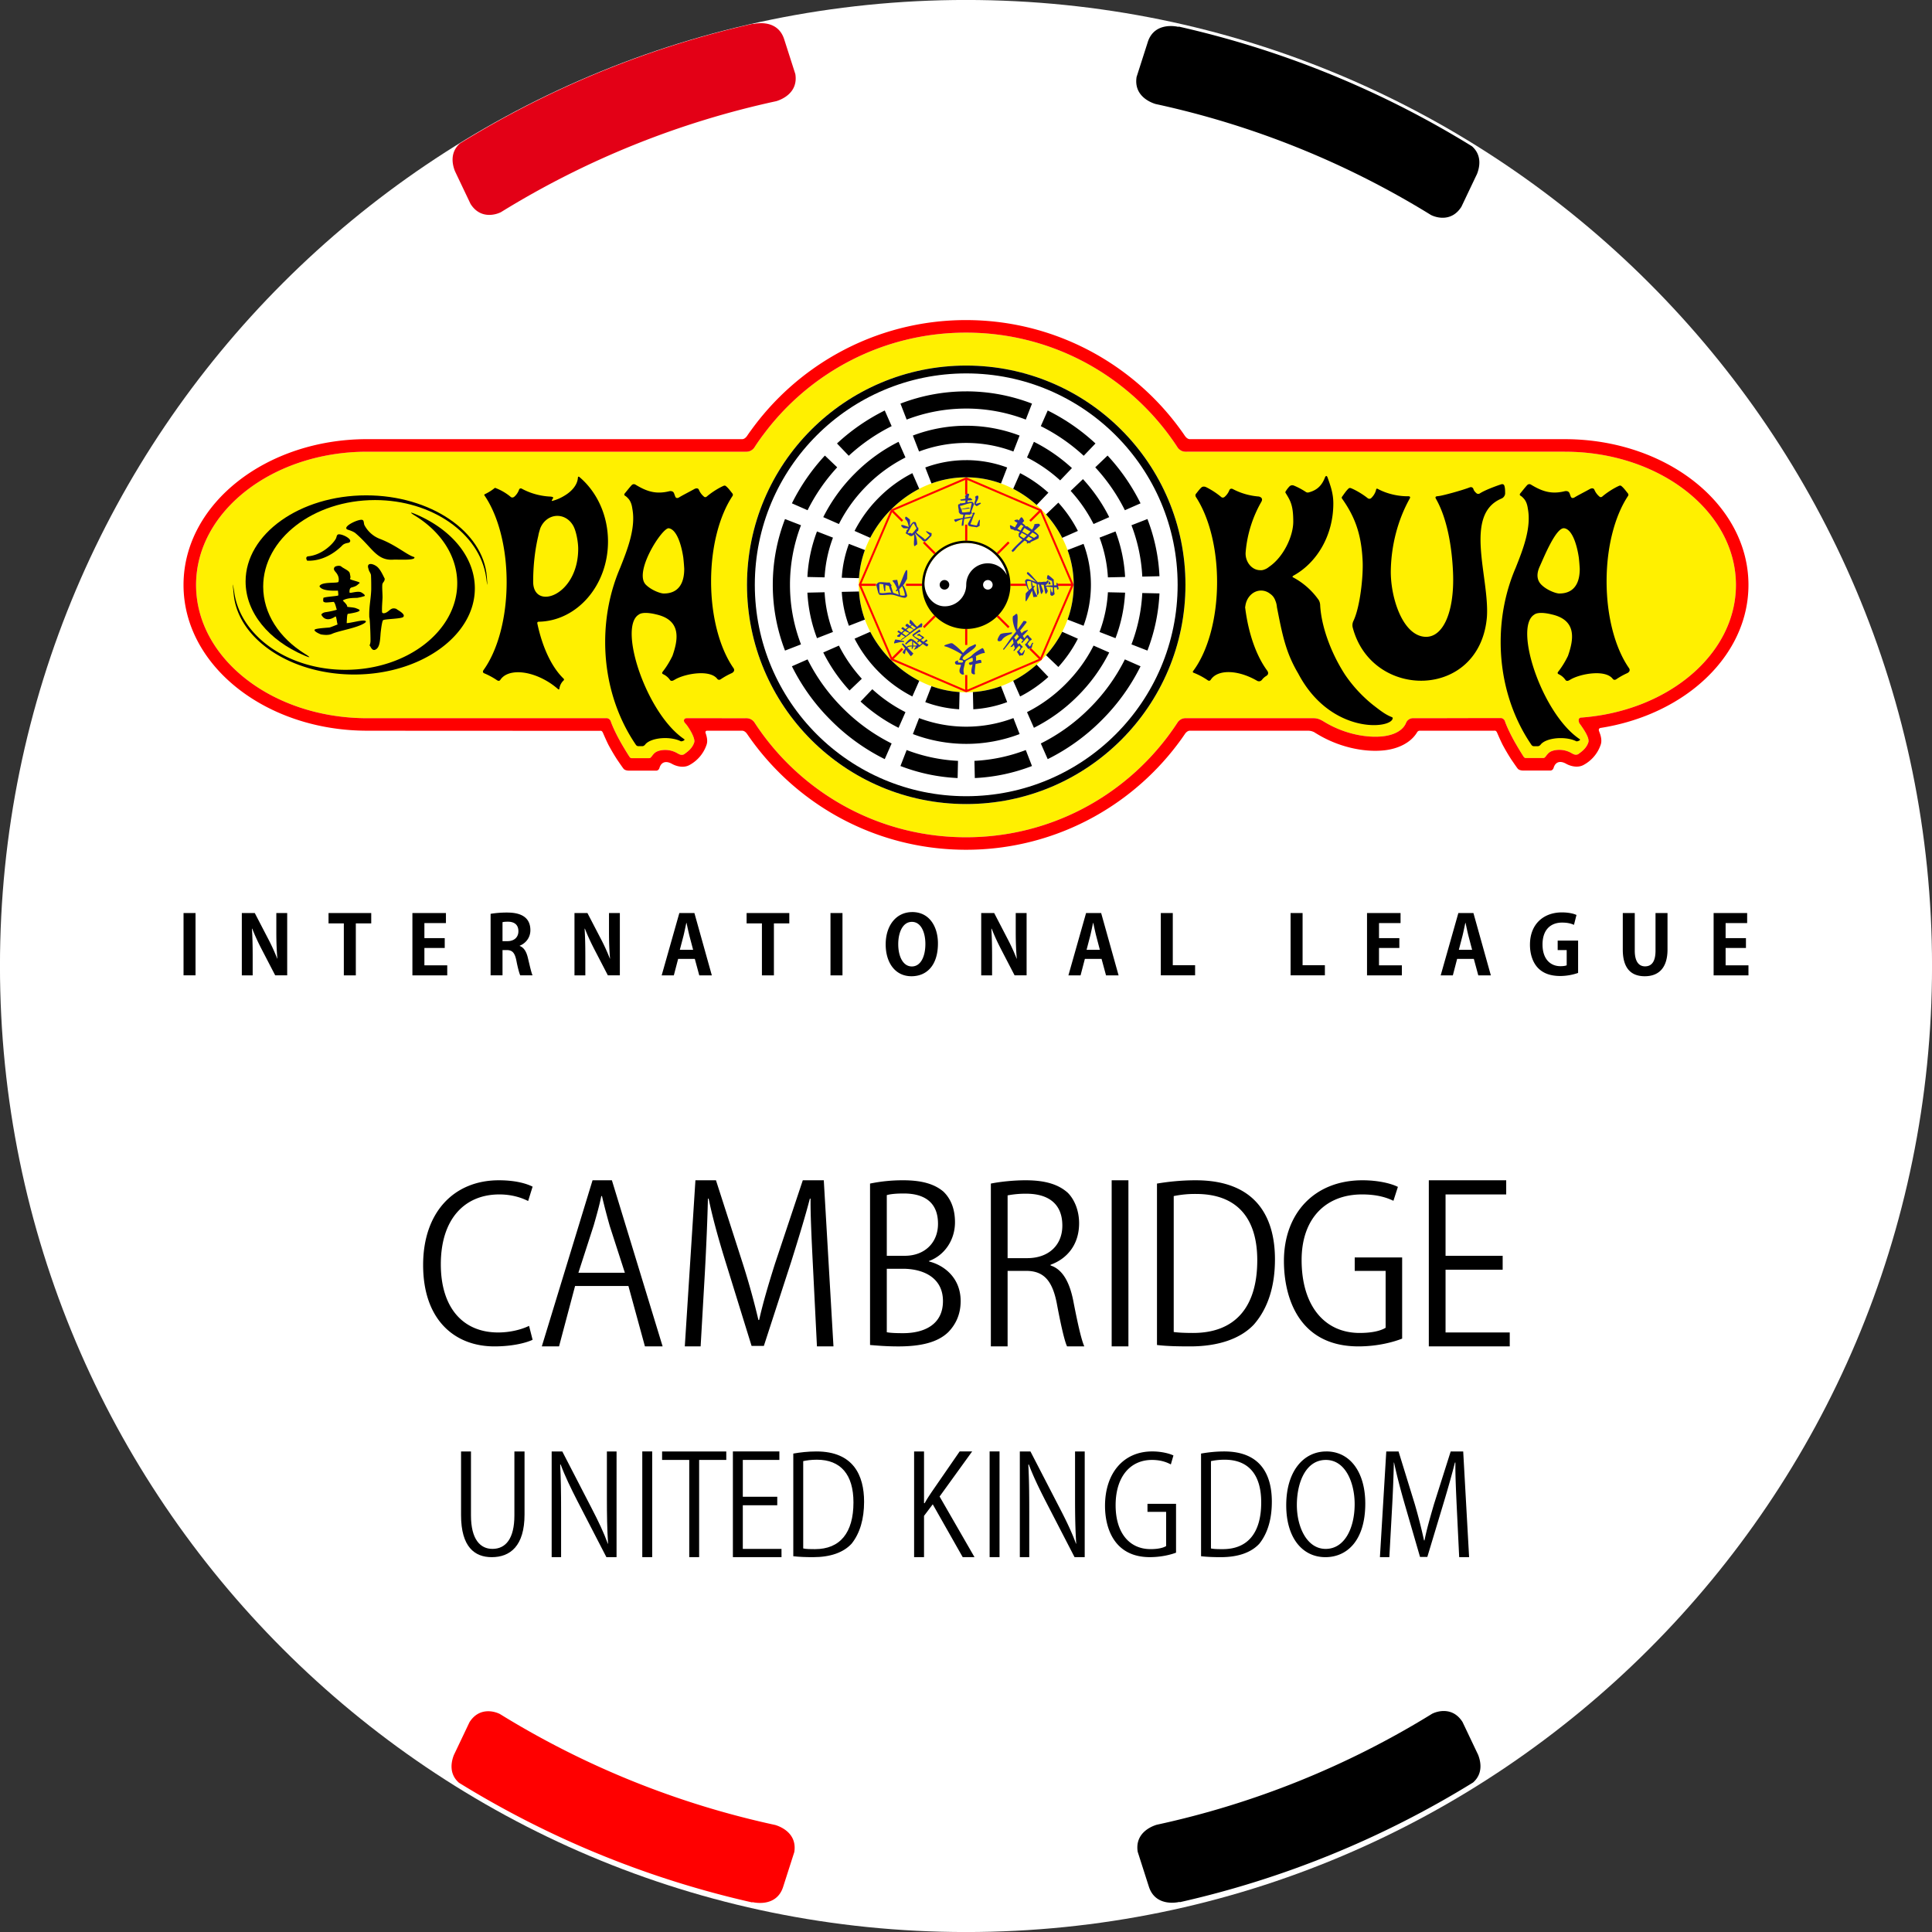 <svg xmlns="http://www.w3.org/2000/svg" height="120" width="120"><rect width="100%" height="100%" fill="#333333" stroke="none"/><path style="stroke-opacity:0;fill-rule:evenodd;stroke:#2d2c2b;stroke-miterlimit:10.433;stroke-width:.283;fill:#fff" d="M120.002 60C120.002 26.867 93.132-.002 60-.002 26.867-.002-.002 26.868-.002 60c0 33.132 26.87 60.002 60.002 60.002 33.132 0 60.002-26.87 60.002-60.002z"/><path style="fill:none" d="M0 0v120h120V0H0z"/><path style="fill-rule:evenodd;fill:#e30016" d="m48.706 2.436.694 2.165c.188 1.178-.87 1.588-1.18 1.682a54.485 54.485 0 0 0-17.105 6.894c-.378.189-1.304.418-1.89-.514l-.857-1.8-.108-.228c-.153-.379-.344-1.153.31-1.728a59.652 59.652 0 0 1 18.21-7.433l.031.016s1.468-.377 1.895.946z"/><path style="fill-rule:evenodd;fill:#000" d="m71.29 2.614-.694 2.165c-.188 1.178.87 1.587 1.18 1.681a54.486 54.486 0 0 1 17.105 6.894c.378.19 1.304.418 1.89-.513l.856-1.8.11-.228c.152-.38.343-1.154-.312-1.729a59.65 59.65 0 0 0-18.21-7.432l-.03.015s-1.469-.377-1.896.947zM71.359 117.185l-.694-2.165c-.188-1.178.87-1.587 1.18-1.681a54.487 54.487 0 0 0 17.106-6.894c.377-.19 1.303-.418 1.89.513l.856 1.8.109.228c.152.38.343 1.153-.312 1.729a59.65 59.65 0 0 1-18.209 7.432l-.03-.015s-1.47.377-1.896-.947z"/><path style="fill-rule:evenodd;fill:red" d="m48.641 117.2.694-2.165c.188-1.178-.87-1.587-1.18-1.681a54.487 54.487 0 0 1-17.106-6.894c-.377-.19-1.303-.419-1.89.513l-.856 1.8-.109.228c-.152.379-.343 1.153.312 1.728a59.652 59.652 0 0 0 18.209 7.433l.03-.016s1.47.377 1.896-.946z"/><g><path style="fill-rule:evenodd;fill:#000" d="M11.4 60.58h.745v-3.87H11.4v3.87zm6.438-3.87h-.675v1.163c0 .63.02 1.178.066 1.67h-.01a12.421 12.421 0 0 0-.579-1.262l-.815-1.57h-.805v3.87h.674v-1.188c0-.69-.015-1.233-.045-1.711h.02c.16.422.387.9.594 1.298l.83 1.6h.745v-3.87zm5.22 0h-2.652v.645h.95v3.226h.745v-3.226h.957v-.644zm4.721 3.247H26.36V58.88h1.263v-.61H26.36v-.935h1.338v-.624h-2.083v3.87h2.164v-.624zm4.5-1.218c.362-.141.664-.488.664-.962 0-1.036-.986-1.097-1.474-1.097-.378 0-.74.036-.997.08v3.82h.74v-1.57h.252c.352 0 .508.157.609.655.09.468.186.805.241.916h.765c-.075-.146-.176-.61-.287-1.067-.09-.393-.241-.655-.513-.76v-.015zm-1.067-.282v-1.178c.06-.02.176-.03.343-.03.271 0 .644.096.644.594 0 .367-.257.614-.68.614h-.307zm7.289-1.746h-.675v1.162c0 .63.02 1.178.065 1.67h-.01a12.465 12.465 0 0 0-.578-1.262l-.816-1.57h-.805v3.87h.674v-1.188c0-.69-.014-1.233-.045-1.711h.02c.161.422.388.9.594 1.298l.83 1.6h.745v-3.87zm4.63 0h-.936l-1.097 3.87h.755l.267-1.022h1.036l.277 1.022h.78l-1.082-3.87zm-.906 2.284.232-.885c.055-.227.12-.544.171-.785h.015c.05.236.116.548.176.79l.232.88h-.826zm6.8-2.284h-2.652v.644h.951v3.226h.745v-3.226h.956v-.644zm2.558 3.87h.745v-3.87h-.745v3.87zm5.079-3.93c-1.012 0-1.651.85-1.651 2.007 0 1.122.579 1.978 1.6 1.978.962 0 1.646-.69 1.646-2.038 0-1.032-.523-1.948-1.595-1.948zm-.02.608c.568 0 .835.66.835 1.369 0 .78-.287 1.4-.84 1.4-.55 0-.846-.625-.846-1.385 0-.71.267-1.384.85-1.384zm7.122-.548h-.675v1.162c0 .63.02 1.178.066 1.67h-.01a12.421 12.421 0 0 0-.58-1.262l-.814-1.57h-.806v3.87h.675v-1.188c0-.69-.015-1.233-.046-1.711h.02c.162.422.388.9.594 1.298l.83 1.6h.746v-3.87zm4.63 0h-.936l-1.097 3.87h.755l.267-1.022h1.037l.277 1.022h.78l-1.082-3.87zm-.905 2.284.231-.885c.056-.227.12-.544.171-.785h.015c.05.236.116.548.177.79l.231.88h-.825zm6.74.957h-1.385V56.71H72.1v3.87h2.13v-.63zm8.061 0h-1.384V56.71h-.745v3.87h2.13v-.63zm4.782.005h-1.42V58.88h1.264v-.61h-1.263v-.935h1.338v-.624h-2.083v3.87h2.164v-.624zm4.445-3.246h-.936l-1.097 3.87h.755l.266-1.022h1.037l.277 1.022h.78l-1.082-3.87zm-.906 2.284.231-.885c.056-.227.121-.544.171-.785h.016c.05.236.115.548.176.79l.231.88h-.825zm7.409-.573H96.75v.589h.56v.946c-.066.03-.202.055-.383.055-.64 0-1.118-.453-1.118-1.349 0-.936.524-1.359 1.213-1.359.343 0 .564.06.74.141l.156-.614c-.186-.09-.513-.16-.906-.16-1.112 0-1.983.699-1.983 2.007 0 .614.191 1.143.524 1.47.327.322.775.473 1.364.473a3.43 3.43 0 0 0 1.102-.191v-2.008zm5.552-1.711h-.745v2.336c0 .689-.247.975-.65.975-.382 0-.639-.296-.639-.975v-2.336h-.744v2.271c0 1.136.493 1.654 1.364 1.654.875 0 1.414-.528 1.414-1.66v-2.265zm5.028 3.246h-1.419V58.88h1.263v-.61h-1.263v-.935h1.338v-.624h-2.083v3.87h2.164v-.624z"/><path style="fill-rule:evenodd;fill:#fff000" d="M45.546 28.055H22.808c-5.725 0-10.391 3.523-10.62 7.936a8.177 8.177 0 0 0-.007.34V36.545c.146 4.472 4.848 8.063 10.627 8.063H37.717a.308.308 0 0 1 .233.237s.198.578.734 1.486l.01.017v.001l.01.017.011.018.005.008.006.01c.177.298.299.492.382.617.039.044.074.07.103.07h1.115c.164 0 .212-.356.59-.45v-.003s.557-.189 1.131.135c.153.086.274.161.445.077.197-.15.511-.351.633-.754.06-.275-.364-.958-.552-1.158l-.012-.013c-.145-.148-.081-.315.089-.315h1.891l1.686.002c.093 0 .22-.015.357.038l.004.002.004.002.004.001.002.001h.002l.004.003.004.001v.001l.004.001.003.002.004.002.005.002.003.002.002.001h.002l.005.003.004.002.004.002.004.002.003.002.005.003.004.002.001.001.003.001.004.003.004.002.004.003.004.002.002.002h.002l.004.004.004.002v.001l.004.002.004.003.004.002.004.004.004.002.002.002.002.001.004.004.004.003h.001l.003.003.005.003.003.003.005.004.004.003.001.001.003.002.004.004.004.003.004.004.004.004.003.002.001.001.004.004.004.004.001.001.003.003.004.004.004.004.005.004.004.004.002.002.002.002.004.005.004.004.004.004.004.005.003.003v.001l.005.005.004.004.001.002.003.003.004.005.004.005.077.116.003.006a15.693 15.693 0 0 0 .472.675c2.855 3.86 7.439 6.362 12.607 6.362 5.17 0 9.754-2.504 12.609-6.364a15.99 15.99 0 0 0 .472-.675l.004-.006.076-.116c.226-.273.464-.234.615-.234h7.809c.287 0 .468.112.6.186.58.36 1.217.633 1.906.798l.005.002h.006l.005.002.005.001.006.002.005.001.005.001.006.002h.005l.005.002h.002l.004.001.005.002h.006l.005.002.005.001h.003l.003.001.005.002.006.001.005.001.006.001.003.001h.002l.005.002h.006l.005.002.006.001.004.001h.001l.005.002h.006l.005.002.006.001.005.001.006.002h.005l.006.002h.005l.005.002h.002l.004.001.006.001.005.001.005.001.006.002h.005l.006.002h.005l.006.002.005.001h.004l.002.001.006.001.005.001.005.001.006.002h.005l.006.002h.005l.006.002h.005l.006.002h.005l.006.002h.006l.005.002.006.001.005.001h.006v.001a4.99 4.99 0 0 0 1.506.06c.565-.07 1.191-.313 1.396-.853l.001-.003.003-.004.001-.003.003-.004.001-.003.003-.004.001-.003.003-.004.001-.003.003-.004.002-.003.002-.004.002-.003.003-.004.001-.002.003-.004.002-.003.002-.004.002-.002.003-.005.002-.002.003-.004.001-.002.003-.004.002-.002.003-.004.002-.002.003-.004.002-.002.003-.004.002-.002.003-.004.002-.002.003-.004.002-.002.004-.004.001-.002.004-.004.001-.001.004-.004.002-.002.004-.004.001-.001.004-.004.002-.002.004-.004h.001l.004-.005h.002l.004-.005.002-.001.004-.004.001-.001.005-.004h.001l.005-.005h.001l.005-.004.001-.001.005-.004h.001l.005-.004.001-.001.005-.004h.001l.005-.004.002-.001.005-.003.001-.001.006-.004.006-.003.006-.004h.001l.006-.004.007-.003.006-.004h.001l.006-.003h.001l.006-.004.007-.003h.001l.006-.003h.001l.006-.003h.001l.006-.002h.001l.007-.003.007-.003.007-.002.008-.002.007-.002.008-.003.007-.002.008-.001.008-.002.007-.001.008-.002h.008l.008-.002.008-.001h.008l.008-.001h.009l.008-.001h.821c1.385-.001 2.777-.008 4.151-.008h.542a.308.308 0 0 1 .234.237s.198.579.734 1.486l.01.018.01.017.011.018.005.008.005.01c.178.299.3.492.382.617.04.044.075.07.104.07h1.115c.164 0 .212-.356.59-.45l-.001-.003c.001 0 .558-.188 1.132.135.153.086.274.161.445.077.196-.15.511-.351.633-.753.06-.276-.294-.799-.566-1.17 0 0-.147-.309.1-.347l.051-.004h.008c.02 0 .036-.001.049-.004 5.348-.433 9.518-3.952 9.518-8.23 0-4.572-4.76-8.277-10.63-8.277H73.777c-.15 0-.389.037-.615-.235l-.077-.116-.003-.006a15.802 15.802 0 0 0-.472-.675C69.755 23.164 65.17 20.66 60 20.66c-5.171 0-9.757 2.506-12.611 6.369v-.004a15.958 15.958 0 0 0-.473.675l-.003.006-.076.116-.008.009-.003.004-.004.004-.007.008-.007.008-.003.003-.004.005-.007.007-.007.007-.003.003-.005.004-.006.007-.008.007-.003.003-.004.004-.007.005-.008.007-.002.003-.005.003-.006.005v.001l-.008.006-.002.002-.005.003-.006.005h-.001l-.015.01-.006.005-.008.005-.002.002-.005.003-.006.004h-.001l-.007.005h-.002l-.005.004-.006.003h-.001l-.008.005h-.002l-.005.003-.005.003h-.002l-.007.004-.007.003-.005.003h-.002l-.007.004h-.001l-.006.003-.005.002h-.002l-.007.003-.007.003-.004.002h-.002l-.007.003h-.002l-.005.002-.005.001-.002.001-.007.002h-.001l-.006.002-.004.001h-.002l-.007.003h-.001l-.006.001-.004.001h-.003l-.007.002-.006.002h-.007l-.006.002-.007.001h-.004l-.002.001-.007.001-.006.001h-.004l-.003.001h-.006l-.007.001h-.003l-.003.001h-.007l-.006.001h-.006l-.006.001c-.062.004-.118 0-.166 0h-.684z"/><path style="fill-rule:evenodd;fill:#fff" d="M60.014 22.706c7.52 0 13.617 6.097 13.617 13.618 0 7.52-6.096 13.617-13.617 13.617-7.52 0-13.617-6.097-13.617-13.617 0-7.521 6.097-13.618 13.617-13.618zm0 6.942c1.838 0 3.463.794 4.673 2.003 1.21 1.21 2.002 2.834 2.002 4.673 0 1.838-.793 3.463-2.002 4.672-1.21 1.21-2.835 2.003-4.673 2.003s-3.463-.793-4.672-2.003c-1.21-1.209-2.003-2.834-2.003-4.672 0-1.839.793-3.464 2.003-4.673 1.209-1.21 2.834-2.003 4.672-2.003zm1.835 4.838a2.588 2.588 0 0 0-1.835-.76c-.716 0-1.365.29-1.835.76-.47.47-.76 1.12-.76 1.838s.29 1.368.76 1.838c.47.47 1.119.76 1.835.76.717 0 1.366-.29 1.835-.76.47-.47.761-1.12.761-1.838 0-.719-.29-1.369-.76-1.838z"/><path style="fill-rule:evenodd;fill:red" d="M22.808 27.277h23.314c.062-.008.166-.045.269-.187l.008-.011c.069-.102.139-.202.21-.302h.003a16.528 16.528 0 0 1 5.413-4.832 16.374 16.374 0 0 1 7.976-2.064c2.891 0 5.611.75 7.977 2.064a16.53 16.53 0 0 1 5.412 4.831c.072.1.142.2.21.302l.009.01c.102.143.207.18.269.188h23.455v.002c3.055.03 5.828 1.014 7.853 2.59 2.109 1.642 3.414 3.927 3.414 6.463 0 2.537-1.305 4.821-3.414 6.464-1.55 1.206-3.539 2.066-5.757 2.416h-.002l-.018.003h-.003c-.043.01-.129.047-.092.18l.019.052.008.023.051.141c.073.23.098.455.03.646a2.239 2.239 0 0 1-1.04 1.243c-.362.216-.828.096-1.103-.058-.379-.214-.667-.12-.779.245-.06.199-.231.174-.231.174h-1.647c-.2 0-.316-.064-.359-.126-.014-.02-.011-.014-.029-.037l-.002-.003-.002-.002-.002-.003-.002-.003-.002-.004h-.001l-.002-.003-.003-.004a14.46 14.46 0 0 1-.207-.296l-.137-.198c-.31-.479-.536-.908-.554-.943l-.001-.002c-.123-.248-.224-.482-.333-.731-.046-.092-.082-.134-.193-.119h-4.624a.188.188 0 0 0-.137.076l-.021.035c-.408.667-1.207 1.004-1.955 1.098-.714.09-1.471.017-2.17-.151a7.35 7.35 0 0 1-2.155-.902l-.003-.002a.19.19 0 0 1-.018-.01l-.078-.05a.85.85 0 0 0-.356-.094h-7.398c-.062.008-.166.045-.27.187l-.007.011c-.069.101-.14.202-.21.302a16.53 16.53 0 0 1-5.413 4.832A16.375 16.375 0 0 1 60 52.78c-2.89 0-5.61-.749-7.976-2.063a16.529 16.529 0 0 1-5.622-5.132l-.008-.01c-.102-.143-.207-.18-.269-.188h-.055l-1.53-.002h-.622c-.052.005-.128.032-.09.152.092.257.133.513.056.726a2.239 2.239 0 0 1-1.04 1.243c-.362.216-.828.096-1.102-.059-.38-.213-.668-.119-.78.246-.06.199-.231.173-.231.173h-1.647c-.2.002-.316-.063-.359-.125-.014-.02-.011-.014-.029-.037l-.002-.003-.001-.002-.003-.003-.002-.004-.002-.003h-.001l-.002-.003-.003-.004a13.865 13.865 0 0 1-.207-.296l-.137-.199c-.31-.478-.536-.907-.554-.942v-.002h-.001c-.123-.248-.224-.483-.333-.732-.046-.092-.082-.133-.193-.118l-14.448-.007v-.001c-3.11 0-5.938-.99-7.994-2.591-2.11-1.643-3.414-3.927-3.414-6.464 0-2.536 1.305-4.82 3.414-6.463 2.056-1.6 4.883-2.591 7.994-2.591zm74.384.778H73.777c-.15 0-.389.037-.615-.235l-.077-.116-.003-.006a15.802 15.802 0 0 0-.472-.675C69.755 23.164 65.17 20.66 60 20.66c-5.171 0-9.757 2.506-12.611 6.369v-.004a15.958 15.958 0 0 0-.473.675l-.003.006-.076.116c-.227.272-.465.234-.615.234H22.808c-5.871 0-10.63 3.706-10.63 8.276 0 4.571 4.759 8.277 10.63 8.277h14.909a.308.308 0 0 1 .233.237s.198.578.734 1.486l.01.017v.001l.01.017.011.018.005.008.006.01c.177.298.299.492.382.617.039.044.074.07.103.07h1.115c.164 0 .212-.356.59-.45v-.003s.557-.189 1.131.135c.153.086.274.161.445.077.197-.15.511-.351.633-.754.06-.275-.364-.958-.552-1.158l-.012-.013c-.145-.148-.081-.315.089-.315h1.891l1.686.002c.15 0 .389-.038.615.234l.077.116.003.006a15.693 15.693 0 0 0 .472.675c2.855 3.86 7.439 6.362 12.607 6.362 5.17 0 9.754-2.504 12.609-6.364a15.99 15.99 0 0 0 .472-.675l.004-.006.076-.116c.226-.273.464-.234.615-.234h7.809c.287 0 .468.112.6.186.58.36 1.217.633 1.906.798.591.143 1.25.21 1.855.134.565-.07 1.191-.313 1.396-.853a.466.466 0 0 1 .396-.265h.544c1.476 0 2.963-.008 4.428-.008h.542a.308.308 0 0 1 .234.237s.198.579.734 1.486l.01.018.01.017.011.018.005.008.005.01c.178.299.3.492.382.617.04.044.075.07.104.07h1.115c.164 0 .212-.356.59-.45l-.001-.003c.001 0 .558-.188 1.132.135.153.086.274.161.445.077.196-.15.511-.351.633-.753.06-.276-.294-.799-.566-1.17 0 0-.147-.309.1-.347l.051-.004h.008c.02 0 .036-.001.049-.004 5.348-.433 9.518-3.952 9.518-8.23 0-4.572-4.76-8.277-10.63-8.277z"/><path style="fill-rule:evenodd;fill:red" d="M59.947 33.583v-.997h.134v.997h-.134zm1.959.755.704-.705.095.095-.705.704-.045-.046-.044-.043-.003-.003-.002-.002zm.851 1.919h.995v.133h-.995l.001-.066v-.067zM62 38.215l.705.705-.095.094-.704-.705.002-.002.047-.046.037-.038.008-.008zm-1.92.85v.997h-.133v-.998l.067.001h.067zm-1.957-.756-.705.705-.094-.094.704-.705.008.008.038.038.047.046.002.002zm-.852-1.919h-.995v-.133h.995v.133zm-1.93-4.739 4.673-2.003 4.673 2.003 2.002 4.673-2.002 4.672L60.014 43l-4.672-2.003-2.003-4.672 2.003-4.673zm2.687 2.781-.704-.704.094-.095.705.705-.002.002-.003.003-.044.043-.046.046zm-2.026-2.026-.595-.595-1.906 4.446h.906v.133h-.906l1.906 4.447.595-.596.095.095-.596.595 4.447 1.906v-.906h.133v.906l4.446-1.906-.595-.595.094-.095.595.596 1.906-4.447h-.906v-.133h.906l-1.905-4.446-.596.595-.094-.094.596-.596-4.447-1.905v.905h-.134v-.905l-4.446 1.905.596.596-.095.094z"/><path style="fill-rule:evenodd;fill:#323296" d="M60.61 40.751c.176-.08.381-.196.56-.191-.022-.138-.074-.277-.15-.308-.273.144-.537.33-.653.452-.12.13-.436.28-.442.292 0 .002.001.002.002.003l-.018-.004c-.55-.136.983-.754.667-.986-.111.066-.247.115-.35.171-.13.07-.298.266-.414.377A3.122 3.122 0 0 0 59.21 40c-.05-.063-.158-.046-.16-.048-.037.011-.272.081-.353.114-.016.014-.079.048-.016.08.252.037.973.417 1.068.52-.074.056-.107.172-.133.227-.01.02-.034.061-.032.086.002.028.218.025.218.058.073.17-.2.111-.268.11-.054 0-.022-.147-.026-.138-.052.033-.161.055-.182.098-.041.085.045.19.124.173.067.015.238-.001.235.017-.025.17-.12.27-.08.444.018.095.194.219.27.132.016-.018-.03-.079-.019-.123-.04-.219.056-.375.072-.551l.062-.152c.087-.041.308-.171.36-.18.084-.034.071.047.069.2 0 .03-.223.08-.233.102-.025.057.041.127.061.13.065.017.157-.045.155-.026-.025.169-.097.35-.056.523.013.052.114.088.148.092.061.01.079-.047.052-.101-.015-.082.029-.368.046-.544l.374-.08-.026-.136c-.02-.104-.318.034-.316.01.003-.182.012-.18-.014-.287zM57.113 39.824c-.036.03-.073.061-.116.09-.044-.053-.01-.098.051-.143-.133-.103-.306-.206-.379-.302.035-.018-.01-.038.019-.062.004.005.376-.273.41-.302.045-.038.121.224.006.141 0 0-.354.226-.347.233.083.096.26.165.382.232a.715.715 0 0 0 .134-.099c-.046-.043-.175-.15-.24-.127-.036.013-.05-.044-.07-.065.041-.02.122-.042.164-.062-.01.086.188.146.263.229.008.01-.007.038 0 .05a.98.98 0 0 0-.186.114c.007.005.013.008.017.013.046.035.094.068.144.1.08-.07.152-.132.166-.146.014-.01.094.075.07.095-.002.01-.067.047-.151.1.075.04.15.08.217.114-.015.021-.025.05-.04.074a.135.135 0 0 1-.07.053 2.485 2.485 0 0 1-.235-.158.9.9 0 0 0-.216.192l-.049-.04a.084.084 0 0 1-.022.07c-.056.06-.18.1-.268.15.005-.014.072-.133.126-.218a1.68 1.68 0 0 1-.178.004.474.474 0 0 1-.034.148l-.064-.027a.472.472 0 0 0 .031-.122c-.114.001-.224.01-.29.072.13.124.266.253.374.37-.055.055-.09.133-.167.157a14.175 14.175 0 0 1-.294-.4c-.032.085-.029.171-.079.281-.022-.021-.053-.031-.072-.048a.138.138 0 0 1-.057-.08c.062-.089.1-.155.155-.225-.076-.103-.147-.201-.212-.283.041-.026.037-.013.08-.04.069.071.147.147.227.223l.02-.019c.073-.06.194-.067.32-.065.005-.095-.002-.192.004-.279l-.02-.016c-.152.036-.257.142-.359.236-.024-.036-.09-.026-.04-.084.086-.077.258-.303.36-.272a.556.556 0 0 1 .091.042c.009-.009.015-.024.028-.02-.001.01-.001.022-.004.034.138.085.31.233.4.338.002.003.07-.054.15-.122-.043-.036-.087-.072-.128-.11a.173.173 0 0 0-.022-.02zm-.142.251-.015.012a.046.046 0 0 0 .005-.02l.01.008zm-.043.022c.012-.016.021-.03.028-.034l-.244-.202c.002.076.01.158.007.238.075.002.149.004.209-.002zm-.412-1.222a1.76 1.76 0 0 0 .093-.075l-.121-.092v-.002c.01-.04.002-.219.067-.207.137.102.27.329.41.428.09-.077.177-.155.258-.226.014.017.043.027.06.045.014.014-.021.303-.074.2-.09.07-.024-.027-.248.115-.225.137-.795.607-.988.696 0-.02-.018-.011-.031-.01l.1-.085a1.2 1.2 0 0 0 .173-.12c-.068-.04-.151-.093-.235-.142-.083.095-.025.074-.084.123.067.057-.147.031-.155.018-.01-.018-.014-.043-.022-.054a6.89 6.89 0 0 0 .183-.137c-.059-.035-.116-.07-.162-.101.008-.04.049-.062.076-.093.05.04.11.084.171.129.053-.044.105-.088.153-.134a5.284 5.284 0 0 1-.158-.105c.009-.042.055-.065.086-.102.05.038.109.081.168.128.047-.033.099-.069.154-.105a.552.552 0 0 1-.14-.085c-.025-.085.066-.133.109-.14.052.039.104.085.157.133zm-.31.316c-.062.05-.118.098-.158.136.08.059.159.117.225.168.07-.06.138-.124.204-.18-.088-.048-.144-.055-.27-.124zm.25-.202a9.329 9.329 0 0 1-.16.129c.078.058.153.116.216.161 0 .003-.003.005-.003.007.053-.046.1-.084.142-.113.026-.018.052-.036.078-.056-.089-.099-.172-.1-.272-.128zm.189-.162-.09.083c.067.062.134.124.198.171l-.011.025a3.01 3.01 0 0 0 .145-.114 3.402 3.402 0 0 1-.242-.165zm-1.028 1.12c.214-.04.347-.099.537-.064.006-.028-.003-.024.005-.053-.173-.067-.35-.08-.548-.112-.022.045-.164.317.006.229zM62.343 40.369l-.043-.056c.222-.265.43-.626.599-.816l.219-.28c-.16-.266-.277-.823-.186-.963.09-.006.17-.183.245-.106.077.192-.024.711.023.955.14-.186.267-.377.386-.543.032.015.078.01.11.02.034.006.063.023.067.081-.115.152-.254.326-.399.505.031.05.062.111.093.173l.049-.058.1-.075c.097-.04.279-.123.233-.043a6.324 6.324 0 0 1-.31.327.95.95 0 0 0 .099.161c.074-.1.15-.203.194-.205.01-.02.056.026.078.046l.02.032.001.004.002.003c.045.075.145.102.163.2-.009-.003-.108.076-.14.09-.024.046-.063.1-.125.178.037.044.063.064.133.155.084-.019.114-.223.193-.237.029.026.023.028.03.058-.093.055-.048.266-.129.276-.006.023-.102.031-.177.058-.02-.019-.022-.029-.032-.042-.067-.084-.12-.144-.183-.24.008-.002.058-.05.094-.073.05-.066.103-.14.16-.206-.032-.038-.069-.064-.094-.143-.04.005-.102.076-.167.15-.003.015-.01.026-.015.044-.006-.006-.012-.006-.014-.01-.063.072-.121.14-.156.151-.044-.02.007-.086.01-.112.016-.017.041-.034.074-.071a.789.789 0 0 1-.163-.122c-.077.08-.153.154-.224.228.025.06.05.116.067.169.03-.04.059-.063.079-.066.008-.013.035.008.057.028l.046.058c.005.008.01.015.017.021.036.038.084.045.099.132-.006-.006-.044.019-.074.042-.026.048-.06.108-.14.208.032.038.055.056.117.138.09-.018.16-.182.195-.216.076-.062-.044.32-.116.328-.006.023-.092-.048-.166.046-.073-.1-.115-.173-.18-.275.006 0 .053-.045.085-.065l.142-.177c-.02-.055-.034-.03-.067-.129-.02.003-.044.02-.07.046v.005-.005c-.092.093-.222.27-.283.29-.018-.01-.012-.042-.002-.072l.045-.068a.39.39 0 0 0 .03-.033.92.92 0 0 1-.066-.215c-.039.043-.077.08-.106.12-.035 0-.088.016-.12.012.057-.071.125-.16.202-.25a2.53 2.53 0 0 0-.054-.239c-.183.205-.378.462-.555.673zm.83-.977c-.057.065-.116.127-.175.196l-.009.009c.04.046.08.1.113.158.062-.072.121-.146.184-.217a1.928 1.928 0 0 1-.114-.146zm-1.036-.001c.152-.09.496-.075.682-.113.046-.005.069.013-.005.102-.116.032-.469.168-.576.362-.057.1-.26.114-.253.045-.092-.007.084-.32.152-.396zM59.968 31.085c0 .035-.002.082-.006.14-.13.026-.25.047-.315.03-.025.033-.056.056-.084.08l-.037-.021c-.05.13.045.352.024.497l.002.008c.024.023.087.132.127.123.048.014.103.019.16.023l-.04.208c-.227.037-.46.074-.522.093-.038.035.047.122.064.155h.006c.067-.032.229-.123.371-.157a.664.664 0 0 0 .069-.016c-.034.177-.057.33-.052.413.024-.014.086-.01.092.008l.03-.146a1.349 1.349 0 0 1 .036-.294c.189-.034.356-.048.415-.071-.066.139-.135.28-.184.357l-.003.012c.01.033.017.135.055.131.118.068.34.052.475.094h.022c.048-.025.21-.086.184-.133-.037-.015.037-.331-.011-.335-.055-.001-.135.264-.174.352-.003.014-.34-.05-.405-.082.098-.149.194-.558.289-.672-.01-.014-.051-.046-.064-.056-.007.007-.187.11-.19.123l.137-.049c-.039.068-.081.16-.127.251-.003-.024-.02-.045-.02-.072-.051.02-.21.048-.384.075.011-.061.026-.126.041-.187.103-.002.209-.006.294.009.007-.028.166-.12.099-.176h-.02c.06-.163.14-.39.179-.498V31.3c-.022-.025-.077-.131-.114-.122-.068-.018-.182-.003-.302.019.008-.038.015-.075.026-.113.1-.001.199-.006.27-.019.051-.026-.086-.108-.118-.138l-.006-.001-.116.019c.019-.092.04-.177.06-.252-.028-.004-.055-.025-.082-.036-.017-.007-.284.194-.154.19-.011.06-.008.088-.005.125l-.323.06c.014.02.037.048.05.069.072-.012.171-.014.28-.015zm.194.441c-.117.022-.333.07-.453.099.007.006.027.014.037.02.124-.025.373-.047.494-.076.048-.023-.16-.044-.078-.043zm-.538-.105c.015.12.149.26.126.396.143.033.328-.022.482-.023.044-.16.093-.415.123-.538-.143-.04-.526.145-.731.165zm1.041.017c.114-.05.146-.095.263-.158-.006-.02-.033-.042-.046-.063-.117.053-.124.033-.268.078.016-.123.204-.325.145-.49-.06-.055-.15.011-.2.058.107.18-.087.306-.021.465-.011.035.103.088.125.11h.002zM62.9 34.297l.14-.125c.13-.197.396-.413.6-.6.061.03.116.062.162.094-.01.005-.02.01-.026.015.002.028.004.066.014.086.02-.01.051-.02.084-.037.003.003.003.003.008.003l-.005-.005c.005 0 .01 0 .015-.005.051.011.133.018.12-.036a.497.497 0 0 0-.012-.013c.172-.074.386-.176.495-.23l.006-.006c.002-.038.044-.172.006-.193-.04-.072-.158-.168-.286-.26.132-.122.264-.24.383-.35-.02-.02-.03-.066-.05-.092-.014-.02-.425-.01-.296.077-.104.105.014.046-.16.28-.129-.092-.244-.165-.264-.201-.03.004-.163-.034-.207.009.003-.003 0-.005 0-.005a.261.261 0 0 0 .075-.042c-.055-.057-.128-.112-.206-.172.044-.048.083-.095.122-.133-.025-.015-.102-.261-.2-.222a.98.98 0 0 0-.138.193c-.027-.023-.055-.041-.08-.062-.052.02-.23.021-.185.099.053.039.113.075.184.112-.055.099-.108.2-.163.283-.131-.069-.232-.122-.275-.14-.071 0 .003.183.007.231l.002.003c.04.013.103.029.18.05.03.025.09.047.105.067l.031-.03c.086.027.177.06.26.099a.765.765 0 0 1-.056.082l-.002.002-.001.002-.002.002-.001.002-.002.001-.012.016c.007.033-.013.185.03.203a.658.658 0 0 0 .214.159c-.292.277-.603.572-.695.716.028.003.091.047.08.073zm.82-.798c.045-.043.084-.085.117-.123.013-.018.029-.033.044-.053.099.06.184.108.248.142-.073.05-.152.097-.217.139-.055-.037-.123-.071-.191-.105zm.41-.426a6.562 6.562 0 0 0-.189.188c.131.068.235.123.285.145.073-.05.14-.095.191-.124-.04-.067-.158-.138-.287-.209zm-.3.125c.07-.068.132-.133.18-.188-.147-.074-.294-.148-.364-.22-.056.05-.101.138-.146.226.113.06.227.126.33.182zm-.238.235.179-.173a9.199 9.199 0 0 0-.313-.168.678.678 0 0 1-.12.166c.052.064.15.12.254.175zm-.02-.752c-.073.065-.123.174-.178.277-.07-.042-.141-.079-.207-.115.075-.078.153-.168.226-.254.058.03.114.061.159.092zM56.513 32.672c.004-.126.019-.288.007-.398l-.004-.006c-.042-.028-.241-.217-.255-.166-.048-.011-.06.138.002.182.114.075.17.358.18.448l.028.006-.004.004c-.164-.05-.507-.207-.483-.1-.044.012.088.129.123.162l.008.003c.08.013.2.009.304.009a.702.702 0 0 1-.114.133l-.001.004c0 .018-.01.068-.012.11l-.05.018c.055.119.184.106.257.203l.003.001c.031 0 .145.03.162-.005a.58.58 0 0 0 .1-.072c.048.161-.034.558.02.7.057.055.137-.116.176-.075.027-.07-.017-.497-.133-.683l.025-.026c.088.13.403.369.484.484l.005.003c.032.003.137.036.155.005.13-.065.238-.244.355-.324l.001-.002c-.002-.035.042-.191-.018-.187-.034.018-.282-.135-.31-.108-.034.033.176.199.222.247.01.01-.232.236-.298.272-.079-.121-.477-.34-.528-.45-.003 0-.007 0-.01.003.039-.04.078-.078.117-.109l.009-.012.003-.054c.002 0 .003 0 .004-.002a.03.03 0 0 1-.004-.007c.005-.06.006-.13-.035-.125l-.013.01c-.065-.143-.08-.246-.116-.33l-.005-.003c-.032-.003-.132-.035-.15-.004-.065.032-.136.134-.207.241zm-.136.417c.086.07.177-.04.253.063.115-.07.2-.228.301-.331-.077-.132-.12-.223-.182-.319-.122.066-.254.441-.372.587zM54.609 36.938c.2.06.55-.021.796.002.247.025.596.198.796.188.053.006.185-.088.134-.172.006-.03-.155-.556-.247-.603 0 0 .034-.087 0-.004.094-.068.178-.3.253-.381.005-.301.052-.62-.055-.554-.125.138-.312.783-.466 1.019a9.176 9.176 0 0 0-.094-.423c-.026.026-.276-.001-.295.07.108.108.214.3.292.499a1.544 1.544 0 0 1-.094.12c.01.026.056.008.067.03.02-.02.038-.038.06-.057.032.095.057.188.07.272-.126-.042-.251-.096-.347-.124-.049-.144-.088-.255-.133-.416.006-.002.012-.002.015-.004.044-.025-.006-.087-.058-.139a.825.825 0 0 0-.042-.082c-.195.025-.475-.05-.68-.008a.06.06 0 0 0-.015.004h-.004l.002.002c-.048.021-.113.108-.139.127l-.001.005c.032.171.092.397.14.562a.15.15 0 0 0 .035-.017.123.123 0 0 0 .01.084zm1.423-.526c.054.07.208.554.16.572-.072.03-.178.016-.292-.017a3.22 3.22 0 0 0-.049-.373c.064-.048.118-.136.181-.182zm-.668.4c-.226-.037-.525.078-.723.007 0 .007-.002.013-.004.019-.018-.163-.008-.4-.022-.566a.71.71 0 0 1 .266.033c-.024.01-.013.046-.012.072.017.124.033.227.067.353.017-.006.04-.024.06-.032-.018-.098.002-.24.003-.359l.066.02h.002l.143.032.048.16c.031.082.063.164.106.262zM65.105 36.037c-.045-.016-.096.1-.157.1-.03-.002-.06-.002-.09.001a.058.058 0 0 1-.008-.019c-.011.004-.019.011-.026.019-.08.006-.16.016-.235.022-.007-.015-.014-.027-.018-.038-.015.007-.027.022-.038.037l-.076-.001c-.004-.004-.004-.004-.007-.004-.197-.196-.374-.43-.575-.607-.088-.042-.087.053-.093.089v-.001c.163.149.372.337.566.502-.191-.053-.42-.173-.556-.165-.049-.004-.156.092-.116.172-.004.034.154.474.221.529-.07.06-.136.124-.191.197v.002c.015.05-.043.53.028.473.108-.134.246-.426.374-.661.024.155.055.303.08.409.02-.023.23 0 .243-.068a1.562 1.562 0 0 1-.237-.494c.027-.05.054-.09.078-.127-.015-.023-.045-.009-.06-.032a.358.358 0 0 1-.05.06c-.029-.103-.05-.201-.06-.288.105.043.206.102.285.133.02.208.007.491.037.68.027.064.084-.106.105-.147l.002-.009c-.023-.15-.047-.338-.076-.504l.083.013c.042.182.064.413.122.568.055.062.12-.149.142-.156-.043-.114-.093-.266-.148-.402.057 0 .114.002.17.003.038.178.057.397.112.549.055.061.126-.126.146-.16-.033-.08-.065-.179-.105-.277.14.006.275.027.41.04.007.061.01.118.01.17-.004.197-.085.263-.138-.141-.003-.034-.038.418-.012.453.093.077.116.07.258-.053-.028-.144-.03-.283-.034-.423.056.005.113.006.17.003 0-.004 0-.004.003-.004a1.1 1.1 0 0 0 .017.121c.03.046.068-.013.095-.024-.01-.053-.025-.114-.039-.175a3.814 3.814 0 0 0-.045-.2.06.06 0 0 0-.057.017c.007.038.01.084.017.129l-.163.008c-.006-.102-.012-.204-.028-.306.007-.011.019-.018.022-.022 0-.023-.244-.238-.356-.308-.06-.012-.074.123-.08.232.09.051.21.09.315.134.01.084.023.178.036.273-.14.005-.287.01-.419.023l-.022-.057h.03c.03 0 .07-.1.108-.089.008-.03.027-.063.035-.09.005-.026.017-.067-.005-.11zm-1.181.613c-.037-.06-.172-.508-.127-.534.065-.044.16-.027.26.008a.027.027 0 0 1-.014.004c.001.11.018.245.038.382-.05.048-.107.092-.157.14zm1.343-.38c-.022-.042-.051-.107-.084-.156-.02 0-.042.01-.057.014.022.045-.017.116.008.166.034.02.16-.054.133-.024z"/><path style="fill-rule:evenodd;fill:#000" d="M22.893 35.346c-.15-.388.194-.373.463-.194.254.149.449.625.539.789 0 .208-.135.208-.15.386-.015.239.015.521.015.79-.015.312-.045.61-.03.892 0 .074.09.104.21.06.268-.105.343-.387.702-.239-.075 0 .598.298.404.492-.12.118-1.092.118-1.241.193-.06.015-.12.402-.165.818-.03.402-.044.848-.284.997-.254.164-.343-.208-.388-.223-.045-.015.045-.074.045-.312 0-.521-.045-1.444-.075-1.444-.03-.655.105-1.16.12-1.756 0-.282 0-.55-.015-.848 0-.134-.135-.268-.15-.401zm2.84-.745c-.448-.119-1.121-.744-2.137-1.13a1.822 1.822 0 0 1-.957-.849c-.045-.074-.03-.282-.105-.312-.134-.149-1.33.401-.956.58.03.015.314.09.478.209 1.046.878 1.315 1.71 2.332 1.666.254-.03 1.48.075 1.345-.164zm-6.622-.044c.897-.075 1.585-.789 1.75-1.101.044-.075.044-.194.104-.239.134-.148 1.076.298.702.492-.015.014-.254.014-.403.163-.359.372-1.166.997-2.183.953-.074-.105-.09-.224.03-.268zm1.66.684c.044-.09.328-.134.418-.06.15.135.508.254.538.432.06.298.045.223.015.342 0 .075.718.194.583.268-.135.105-.15.179-.493.268-.12.03-.135.208-.12.313.015.074.494-.12.718-.015.134.074.343.223.15.253-.075.015-.06.03-.374.089-.15.015-.628-.015-.912.164-.015.015.299.267.269.387 0 .03.418.03.568.104.15.06.568.178-.523.342-.06.015-.06.402-.075.566-.015.03.299-.03.598-.09s.463-.074.553-.044c.045.014.075.06-.03.133-.464.313-1.585.477-2.018.67-.254.12-.568.06-.688.045-.06-.015-.478-.194-.403-.298.075-.074.553-.104.912-.134.09-.015.553-.208.523-.193-.045.03-.075-.536-.15-.491-.388.268-.702.208-.867-.105-.015-.03.075-.133.254-.163.33-.045.748-.15.703-.164-.03-.03-.105-.476-.21-.476-.567.06-.493.03-.567.015-.105-.015-.06-.194-.06-.253 0-.075.927-.12.927-.164.014-.119-.03-.312-.015-.297-.359.014-1.017.014-1.151-.268.104-.313 1.166-.164 1.18-.283a.595.595 0 0 0-.059-.432c-.09-.193-.3-.282-.195-.46z"/><path style="fill-rule:evenodd;fill:#000" d="M22.745 30.767c3.993 0 7.276 2.243 7.493 5.053.064.817.018.497-.05 0-.405-2.672-3.34-4.76-6.896-4.76-3.826 0-6.945 2.415-6.945 5.374 0 1.686 1.007 3.187 2.582 4.172l.002.002.002.001.003.002.004.002.005.003.005.004.006.003.038.024.01.006c.145.092.414.274-.056.08l-.03-.013-.03-.013h-.002c-2.177-.937-3.632-2.644-3.632-4.592 0-2.946 3.372-5.348 7.49-5.348z"/><path style="fill-rule:evenodd;fill:#000" d="M22.002 41.895c-3.993 0-7.276-2.242-7.493-5.052-.086-.847-.04-.555.05 0 .405 2.672 3.34 4.76 6.897 4.76 3.825 0 6.944-2.415 6.944-5.374 0-1.686-1.007-3.187-2.581-4.173l-.002-.001-.003-.001-.003-.002-.004-.003-.005-.003-.005-.003-.006-.004-.038-.023-.009-.006c-.146-.092-.415-.274.055-.08l.03.013.03.013h.002c2.177.936 3.632 2.644 3.632 4.591 0 2.947-3.372 5.348-7.49 5.348zM35.913 34.084c0 2.942-2.797 3.863-2.797 2.049 0-1.027.115-2 .322-2.868.022-.148.075-.301.116-.444.18-.458.588-.779 1.064-.779.431 0 .808.264 1.008.655.176.345.287.998.287 1.387zm-1.585-2.977-.024.006c-.048.006-.03-.036-.02-.055v-.001l.001-.002.002-.003v-.001l.001-.001v-.001l.01-.016.014-.023.038-.064c.033-.057-.02-.09-.16-.102h-.002a4.132 4.132 0 0 1-.642-.08 4.08 4.08 0 0 1-1.08-.38l-.002-.002-.055-.03c-.09-.038-.137 0-.162.043a1.048 1.048 0 0 1-.295.45l-.001.001c-.1.084-.18.053-.22.026l-.027-.023a3.301 3.301 0 0 0-.924-.537h-.001l-.004-.002h-.002l-.002-.002a.06.06 0 0 0-.043.002l-.019.015-.006.005c-.17.137-.369.26-.592.367l-.002.001c-.019.011-.044.034-.022.069l.003.005.002.002.002.003c.833 1.213 1.374 3.17 1.374 5.377 0 2.255-.564 4.249-1.428 5.455l-.001.001-.001.002h-.001l-.001.002-.001.002-.001.001-.002.002v.002l-.002.002c-.025.038-.08.142.045.198h.002a4.477 4.477 0 0 1 .804.436c.026.01.119.081.2-.036l.007-.01.001-.002.004-.006.001-.001c.426-.606 1.611-.602 2.775.043.29.16.552.347.78.547h.001v.001h.001v.001h.001v.001l.002.001.002.002.002.002.002.002h.002v.002h.002v.001c.023.018.067.04.08-.03v-.002l.001-.003v-.006l.001-.001v-.006l.001-.001a.85.85 0 0 1 .243-.477l.01-.01h.002v-.002h.001l.003-.003.006-.006c.043-.047.007-.094-.007-.108v-.001l-.002-.001v-.001h-.001v-.001H35c-.727-.702-1.306-1.917-1.623-3.411v-.006l-.002-.005c-.017-.093.05-.106.08-.108h.012c2.38-.05 4.297-2.26 4.297-4.981 0-1.643-.699-3.1-1.777-4.007-.073-.055-.088.01-.092.036V29.674c-.03.418-.336.81-.813 1.101h-.001a2.807 2.807 0 0 1-.754.332zM78.716 41.666l-.002-.003-.002-.003-.003-.005-.002-.002-.001-.002-.001-.001-.001-.002-.001-.002h-.001c-.673-.915-1.17-2.312-1.367-3.943a.38.38 0 0 1 .012-.024c.055-.561.473-.998.981-.998.207 0 .399.072.557.196.18.123.274.271.333.44.051.12.084.255.094.396.235 1.193.425 2.22.848 3.193.145.333.303.638.471.92 2.007 3.824 5.826 3.46 5.872 2.782v-.003a.104.104 0 0 0-.003-.02c-.009-.024-.035-.038-.043-.041h-.001c-.413-.161-.71-.402-1.128-.721a8.587 8.587 0 0 1-1.8-1.939l-.022-.035-.007-.011-.016-.025c-.842-1.328-1.422-2.943-1.486-4.243v-.008a.69.69 0 0 0-.082-.281v-.001h-.001v-.001a4.54 4.54 0 0 0-1.58-1.408l-.04-.021c-.043-.038.03-.086.038-.092 1.469-.803 2.483-2.51 2.483-4.486 0-.609-.16-1.063-.35-1.593l-.003-.012c-.07-.186-.137-.075-.163-.017l-.001.003-.002.004-.001.003-.004.01-.001.003v.002h-.002v.003c-.177.438-.44.752-.975.899l-.006.001-.006.002-.016.004h-.001l-.006.002-.006.002a.22.22 0 0 1-.143-.019 4.475 4.475 0 0 0-.755-.406h-.002l-.003-.001-.004-.002-.008-.003a.25.25 0 0 0-.258.047l-.001.001-.001.001-.001.001-.001.001c-.099.102-.17.2-.246.322v.001l-.001.002-.001.001v.002l-.002.001a.07.07 0 0 0-.002.065l.006.01.003.004.001.003.001.002c.3.487.473.764.473 1.778 0 .914-.615 2.218-1.517 2.818a.86.86 0 0 1-.28.158.543.543 0 0 1-.252.041c-.552 0-.955-.557-.908-1.12.1-1.208.484-2.26.946-3.077l.012-.022v-.001l.025-.042c.132-.259-.158-.313-.168-.315a4.155 4.155 0 0 1-.513-.072 4.05 4.05 0 0 1-1.101-.392h-.002l-.001-.002h-.001l-.002-.001h-.001l-.002-.002h-.002l-.002-.001-.002-.001h-.001l-.001-.001h-.001l-.002-.002h-.003v-.001h-.002l-.002-.001-.003-.001-.002-.001h-.003l-.001-.001h-.001l-.003-.001-.003-.001h-.003l-.001-.001h-.001l-.003-.001h-.004l-.003-.001-.003-.001h-.006l-.004-.001h-.035l-.002.001h-.001l-.004.001-.004.001-.004.001h-.001l-.002.001-.008.003-.003.001-.002.001a.146.146 0 0 0-.056.047l-.003.005v.001l-.01.013v.001l-.003.006-.004.008-.002.003v.002l-.016.04a1.057 1.057 0 0 1-.236.336l-.002.001-.007.007-.034.032h-.001l-.001.001c-.084.065-.155.04-.195.014a4.84 4.84 0 0 0-.939-.617l-.007-.003c-.15-.07-.245-.024-.287.009l-.024.022-.001.001c-.095.09-.166.184-.282.33l-.025.03-.026.034c-.022.037-.042.104.013.192v.001h.001l.004.007c.793 1.219 1.304 3.124 1.304 5.265 0 2.293-.585 4.316-1.476 5.514l-.018.023-.001.002c-.015.026-.024.066.03.093l.024.01h.003a4.402 4.402 0 0 1 .86.46v.002h.002v.001h.001l.002.002.002.001h.001l.001.001.002.001c.028.018.108.053.17-.035l.005-.006.003-.006.004-.006a.137.137 0 0 1 .015-.02c.428-.601 1.61-.595 2.77.048l.056.03v.001l.038.022c.061.03.188.064.298-.07l.005-.008.002-.002.005-.007.002-.002a.91.91 0 0 1 .234-.206l.002-.002.005-.003.005-.003.003-.002c.183-.11.103-.264.066-.318z"/><path style="fill-rule:evenodd;fill:#000" d="M89.244 30.825h.005l.003-.001.148-.019c.218-.028 1.342-.324 1.88-.53l.001-.001h.002v-.001h.003l.002-.002h.002l.002-.001c.039-.014.17-.044.226.109v.001c.034.105.092.17.201.267h.001a.18.18 0 0 0 .188.004c.311-.202.93-.434 1.327-.567h.001l.002-.001h.002l.002-.001h.001l.002-.001c.033-.01.144-.033.189.076v.002c.052.136.054.35.052.509v.002a.375.375 0 0 1-.216.292l-.017.006-.004.002a.237.237 0 0 0-.034.016c-2.309 1.026-.698 4.887-.86 7.331-.431 5.16-7.177 5.188-8.342.632l-.002-.01a.624.624 0 0 1 .044-.354l.002-.004.002-.004.013-.026v-.001c.41-.876.607-2.763.564-3.691-.072-1.562-.415-2.664-1.254-3.855l-.014-.018-.01-.015-.002-.003-.001-.001a.1.1 0 0 1-.002-.108l.01-.013.07-.098c.13-.181.202-.285.326-.402l.015-.014c.022-.016.068-.037.14-.01l.006.002.005.002.006.002.005.003c.336.141.726.384.989.592l.003.003.002.001.016.013.002.002c.041.029.133.074.225-.01l.018-.018.002-.003.004-.004.006-.006c.137-.144.23-.311.272-.496v-.003l.003-.009c.006-.022.028-.064.096-.028l.003.002h.001c.346.186.754.327 1.198.401.242.04.478.058.703.055h.007c.03.001.141.012.082.129l-.004.006-.003.007c-.736 1.318-1.142 2.874-1.175 4.44-.034 1.56.63 3.795 1.894 4.112 1.265.316 2.082-1.375 1.97-3.973-.066-1.506-.342-3.298-1.053-4.549l-.007-.012-.004-.006-.004-.007-.001-.003c-.061-.113.034-.137.063-.142zM98.121 35.333c-.013-.237-.032-.47-.058-.7-.114-.78-.401-1.743-.9-1.822-.514-.081-1.283 1.839-1.529 2.376-.223.488-.165.866.108 1.135.35.345.91.541 1.104.541.343 0 1.275-.065 1.275-1.53zm1.249-4.47c.032.018.082.029.146-.018l.026-.022.007-.007.005-.004c.263-.22.664-.484 1.007-.636h.002v-.001h.001l.005-.002h.001l.001-.001.002-.001a.134.134 0 0 1 .134.017l.003.003.002.001.001.002.004.003c.145.123.221.234.4.456h.001c.008.012.05.075.004.149l-.003.004-.002.003c-.807 1.216-1.328 3.137-1.328 5.298 0 2.203.541 4.156 1.375 5.367l.026.038c.036.062.077.19-.107.293a4.527 4.527 0 0 0-.692.384l-.003.002-.005.003c-.13.08-.206-.022-.206-.022-.446-.6-1.957-.338-2.594.014l-.14.079h-.001c-.124.058-.186-.002-.206-.029v-.001l-.006-.009h-.001v-.001a1.05 1.05 0 0 0-.41-.345h-.001l-.004-.003-.005-.002-.006-.003c-.11-.058-.023-.143-.004-.173h.001c.215-.276.413-.598.59-.961.344-.986.586-2.222-1.021-2.578h-.002c-.046-.013-.798-.208-1.077.019-1.283.8.482 6.137 2.807 7.717.025.017.058.042.032.072v.001l-.002.001-.002.002-.001.001-.002.002a.304.304 0 0 1-.133.061l-.013.006a.113.113 0 0 1-.073-.003l-.022-.01v-.001h-.001c-.239-.113-.574-.183-.944-.183-.567 0-1.05.163-1.234.392v.002H95.7v.001l-.008.01v.001l-.002.002h-.001c-.025.031-.086.093-.17.096h-.253a.19.19 0 0 1-.14-.076l-.001-.001-.001-.001-.001-.001v-.002h-.002v-.002l-.001-.001-.001-.001v-.001c-1.194-1.744-1.91-3.966-1.91-6.387 0-1.66.337-3.228.933-4.612.44-1.108.986-2.47.754-3.674-.034-.26-.117-.498-.289-.663a.7.7 0 0 0-.131-.116l-.012-.008h-.001l-.029-.018c-.065-.05-.028-.111-.014-.13l.001-.001.001-.002h.001v-.001c.128-.154.268-.336.409-.493l.002-.003.004-.004.004-.005.002-.002c.095-.104.194-.072.238-.05l.002.002.019.012h.001l.001.001c.692.418 1.26.602 2.074.404h.003v-.001h.003l.001-.001h.004v-.001c.046-.01.23-.041.298.128l.004.01c.022.057.043.117.062.17l.01.026c.021.048.081.133.22.059.206-.13.634-.344.976-.535l.002-.002h.002c.067-.033.204-.078.267.051l.011.028.001.002a1.096 1.096 0 0 0 .326.416zM43.748 30.864c.031.018.082.029.146-.018l.025-.022.008-.007.005-.004c.262-.22.664-.484 1.006-.635h.001l.002-.001.001-.001.005-.002h.001l.001-.001h.002a.134.134 0 0 1 .133.016l.004.003.001.002.002.001.003.003c.146.123.222.234.401.456.009.012.05.075.005.149l-.002.004-.003.004c-.807 1.215-1.328 3.135-1.328 5.296 0 2.203.541 4.156 1.375 5.367l.026.037c.036.062.078.19-.107.294a4.561 4.561 0 0 0-.692.383l-.003.002-.005.003c-.129.08-.205-.021-.205-.021-.446-.6-1.958-.339-2.594.014l-.14.078h-.002c-.123.058-.185-.002-.205-.028l-.001-.002-.006-.008v-.001a1.051 1.051 0 0 0-.41-.345l-.001-.001-.004-.002-.005-.003-.007-.003c-.11-.057-.022-.143-.003-.172v-.002c.216-.274.413-.597.59-.96.345-.985.587-2.22-1.02-2.577h-.002c-.047-.013-.8-.208-1.078.019h-.001c-1.283.8.483 6.136 2.808 7.716.025.016.057.042.031.072l-.001.002-.002.002-.002.001-.001.002a.302.302 0 0 1-.133.061l-.013.005a.113.113 0 0 1-.073-.002l-.022-.01v-.001h-.001c-.24-.113-.574-.184-.945-.184-.566 0-1.05.164-1.233.393v.002h-.001l-.001.001-.007.01h-.001l-.002.003c-.025.031-.087.093-.17.095h-.254a.19.19 0 0 1-.14-.075v-.001l-.002-.001v-.001l-.001-.002H39.5v-.002h-.001v-.001h-.001v-.001l-.001-.001c-1.193-1.744-1.909-3.966-1.909-6.386 0-1.661.337-3.228.933-4.612.439-1.108.986-2.469.753-3.673-.033-.26-.116-.498-.288-.663a.701.701 0 0 0-.132-.116l-.011-.008h-.001l-.029-.018c-.066-.05-.028-.111-.015-.13h.001v-.001h.001l.001-.002.001-.001c.128-.154.268-.336.408-.493l.003-.003.004-.004.004-.005.002-.002c.094-.104.193-.072.237-.05l.002.002h.001l.019.012h.001l.001.001c.691.418 1.26.602 2.074.404h.002l.002-.001h.002v-.001h.004v-.001c.047-.01.23-.04.299.128v.001l.003.008v.001l.063.17.01.027c.02.047.08.132.22.058.206-.13.633-.344.975-.535l.003-.002h.002c.067-.033.204-.078.267.051l.011.028v.002a1.098 1.098 0 0 0 .326.416zm-1.249 4.469c-.013-.237-.033-.47-.058-.699-.115-.78-.402-1.743-.9-1.822-.402-.064-2.21 2.735-1.422 3.51.35.345.91.541 1.104.541.344 0 1.275-.064 1.276-1.53z"/><g><path style="fill-rule:evenodd;fill:#000" d="M60.014 24.308c1.445 0 2.817.273 4.085.76l-.385.993a10.321 10.321 0 0 0-3.7-.685c-1.308 0-2.55.245-3.7.685l-.385-.992a11.33 11.33 0 0 1 4.085-.76zm5.061 1.188a12.585 12.585 0 0 1 2.967 2.049l-.731.764a11.465 11.465 0 0 0-2.665-1.84l.43-.973zm3.718 2.8a12.582 12.582 0 0 1 2.048 2.967l-.973.428a11.468 11.468 0 0 0-1.84-2.664l.765-.731zm-13.411-1.827a11.47 11.47 0 0 0-2.664 1.84l-.731-.764a12.587 12.587 0 0 1 2.966-2.049l.429.973zM52 29.027a11.464 11.464 0 0 0-1.84 2.664l-.973-.428a12.585 12.585 0 0 1 2.049-2.967l.764.731zm-2.249 3.597a10.323 10.323 0 0 0-.684 3.7c0 1.308.245 2.55.684 3.7l-.992.385a11.33 11.33 0 0 1-.76-4.085c0-1.445.272-2.817.76-4.085l.992.385zm.409 8.332a11.56 11.56 0 0 0 2.191 3.03 11.56 11.56 0 0 0 3.03 2.192l-.428.973a12.682 12.682 0 0 1-3.35-2.417 12.683 12.683 0 0 1-2.416-3.35l.973-.428zm6.154 5.63c1 .382 2.069.617 3.19.672l-.024 1.068c-1.25-.058-2.44-.32-3.551-.748l.385-.992zm4.21.672c1.122-.055 2.191-.29 3.19-.672l.385.992c-1.11.428-2.301.69-3.551.748l-.024-1.068zm-.51 1.08zm4.633-2.16a11.556 11.556 0 0 0 3.03-2.191 11.559 11.559 0 0 0 2.191-3.031l.973.429a12.68 12.68 0 0 1-2.416 3.35 12.68 12.68 0 0 1-3.35 2.416l-.428-.973zm5.63-6.154c.382-1 .617-2.069.672-3.19l1.068.023c-.058 1.25-.32 2.44-.748 3.552l-.992-.386zm.672-4.21a10.325 10.325 0 0 0-.672-3.19l.992-.386c.428 1.112.69 2.302.748 3.552l-1.068.024zM60.014 28.58c.898 0 1.752.164 2.544.457l-.385.992a6.29 6.29 0 0 0-4.317 0l-.386-.992a7.297 7.297 0 0 1 2.544-.456zm3.347.809a8.108 8.108 0 0 1 1.756 1.213l-.73.765a6.985 6.985 0 0 0-1.455-1.005l.429-.973zm2.375 1.831a8.11 8.11 0 0 1 1.213 1.757l-.973.429a6.992 6.992 0 0 0-1.005-1.454l.765-.732zm-8.64-.858c-.65.335-1.24.774-1.754 1.289a7.065 7.065 0 0 0-1.29 1.755l-.973-.429a8.192 8.192 0 0 1 1.515-2.074 8.188 8.188 0 0 1 2.074-1.514l.428.973zm-3.376 3.803c-.2.55-.327 1.134-.367 1.744l-1.069-.024a7.3 7.3 0 0 1 .444-2.105l.992.385zm-.367 2.574c.04.61.167 1.193.367 1.743l-.992.386a7.3 7.3 0 0 1-.444-2.106l1.069-.023zm.7 2.502c.335.65.774 1.24 1.289 1.755a7.068 7.068 0 0 0 1.755 1.29l-.43.973a8.189 8.189 0 0 1-2.073-1.515 8.191 8.191 0 0 1-1.515-2.074l.974-.429zm3.803 3.377c.55.2 1.133.327 1.743.367l-.024 1.069a7.301 7.301 0 0 1-2.105-.444l.386-.992zm2.573.367a6.295 6.295 0 0 0 1.744-.367l.385.992a7.3 7.3 0 0 1-2.105.444l-.024-1.069zm2.503-.7a6.996 6.996 0 0 0 1.454-1.004l.731.764c-.529.478-1.118.89-1.756 1.214l-.43-.974zm2.039-1.59a6.99 6.99 0 0 0 1.005-1.454l.973.43a8.11 8.11 0 0 1-1.213 1.756l-.765-.731zm1.337-2.213a6.29 6.29 0 0 0 0-4.317l.993-.385a7.297 7.297 0 0 1 0 5.087l-.993-.385zM60.014 26.444c1.171 0 2.284.218 3.315.609l-.386.992a8.307 8.307 0 0 0-5.858 0l-.385-.992a9.313 9.313 0 0 1 3.314-.609zm4.204.998c.862.43 1.655.984 2.362 1.631l-.731.765a9.226 9.226 0 0 0-2.06-1.423l.429-.973zm3.046 2.316c.648.707 1.201 1.5 1.631 2.362l-.973.428A9.23 9.23 0 0 0 66.5 30.49l.764-.73zM56.24 28.415a9.312 9.312 0 0 0-2.393 1.74c-.7.7-1.293 1.505-1.74 2.393l-.973-.428a10.433 10.433 0 0 1 1.966-2.712 10.437 10.437 0 0 1 2.711-1.966l.429.973zm-4.503 4.98a8.31 8.31 0 0 0-.52 2.466l-1.068-.024c.051-.993.26-1.941.595-2.828l.992.385zm-.52 3.391c.048.866.229 1.692.52 2.467l-.992.385a9.316 9.316 0 0 1-.596-2.828l1.068-.024zm.89 3.313c.377.75.86 1.44 1.422 2.06l-.764.73a10.35 10.35 0 0 1-1.631-2.362l.973-.428zm2.074 2.71a9.23 9.23 0 0 0 2.059 1.423l-.429.973a10.35 10.35 0 0 1-2.361-1.631l.73-.764zm2.905 1.793a8.305 8.305 0 0 0 5.858 0l.386.992a9.313 9.313 0 0 1-6.629 0l.385-.992zm6.704-.37a9.314 9.314 0 0 0 2.393-1.74c.7-.7 1.294-1.505 1.74-2.393l.973.428a10.435 10.435 0 0 1-1.965 2.712 10.437 10.437 0 0 1-2.712 1.966l-.429-.973zm4.504-4.98c.29-.774.472-1.6.52-2.466l1.068.024a9.32 9.32 0 0 1-.596 2.828l-.992-.385zm.52-3.39a8.31 8.31 0 0 0-.52-2.468l.992-.385c.336.887.544 1.835.596 2.828l-1.069.024zM58.68 36.027a.297.297 0 1 0 0 .593.297.297 0 0 0 0-.593zm1.334-2.445c.758 0 1.444.307 1.94.804.497.496.804 1.181.804 1.938 0 .756-.307 1.441-.803 1.938a2.737 2.737 0 0 1-1.94.803 2.736 2.736 0 0 1-1.941-.803 2.733 2.733 0 0 1-.804-1.938c0-.757.307-1.442.804-1.938a2.736 2.736 0 0 1 1.94-.804zm-2.595 2.682c.02.72.54 1.395 1.26 1.395.735 0 1.335-.6 1.335-1.335 0-.736.6-1.335 1.335-1.335.52 0 .97.298 1.191.733a2.594 2.594 0 0 0-2.526-1.997c-.716 0-1.365.29-1.835.76a2.591 2.591 0 0 0-.76 1.778v.001zm3.939-.237a.297.297 0 1 0 0 .594.297.297 0 0 0 0-.594z"/><path style="fill-rule:evenodd;fill:#000" d="M60.014 22.706c7.52 0 13.617 6.097 13.617 13.618 0 7.52-6.096 13.617-13.617 13.617-7.52 0-13.617-6.097-13.617-13.617 0-7.521 6.097-13.618 13.617-13.618zm0 .487c7.252 0 13.131 5.879 13.131 13.13 0 7.252-5.879 13.131-13.13 13.131-7.253 0-13.132-5.879-13.132-13.13 0-7.252 5.88-13.131 13.131-13.131z"/></g><path style="fill-rule:evenodd;fill:#0f0" d="M96.385 46.84c.001-.003.001-.005-.001-.003l.001.004z"/></g><g><path style="fill:#000" d="M32.58 90.152h-.63v3.972c0 1.45-.543 2.08-1.364 2.08-.762 0-1.333-.6-1.333-2.08v-3.972h-.616v3.957c0 1.979.85 2.609 1.905 2.609 1.144 0 2.038-.69 2.038-2.653zM38.296 90.152h-.601v2.872c0 1.114.014 1.92.073 2.858h-.015c-.249-.689-.586-1.392-.996-2.183l-1.832-3.547h-.66v6.566h.586v-2.8c0-1.319-.014-2.095-.058-2.946l.029-.014c.278.747.645 1.495 1.026 2.242l1.817 3.518h.63zM39.893 96.718h.616v-6.566h-.616zM45.11 90.152h-3.986v.527h1.686v6.039h.615v-6.039h1.686zM48.54 96.205h-2.403v-2.712h2.14v-.527h-2.14v-2.287h2.271v-.527h-2.887v6.566h3.02zM49.273 96.66c.366.043.762.058 1.231.058 1.056 0 1.876-.279 2.39-.836.527-.66.776-1.553.776-2.608 0-1.627-.66-3.122-2.96-3.122-.528 0-1.012.058-1.437.132zm.616-5.907c.205-.044.483-.088.85-.088 1.48 0 2.271.923 2.271 2.652 0 1.891-.835 2.903-2.389 2.903-.263 0-.542 0-.732-.044z"/><g><path style="fill:#000" d="m58.36 92.951 2.023-2.8h-.777l-1.73 2.507c-.146.22-.307.454-.44.704h-.043v-3.21h-.616v6.566h.616v-2.565l.542-.718 1.861 3.283h.733zM61.467 96.718h.616v-6.566h-.616zM67.374 90.152h-.601v2.872c0 1.114.014 1.92.073 2.858h-.015c-.249-.689-.586-1.392-.996-2.183l-1.832-3.547h-.66v6.566h.586v-2.8c0-1.319-.014-2.095-.058-2.946l.029-.014c.279.747.645 1.495 1.026 2.242l1.817 3.518h.63zM73.046 93.406h-1.774v.498h1.158v2.125c-.161.103-.484.19-.967.19-1.305 0-2.17-.996-2.17-2.726 0-1.773.91-2.814 2.258-2.814.527 0 .894.132 1.172.279l.161-.557c-.278-.132-.776-.25-1.319-.25-1.788 0-2.931 1.35-2.931 3.386 0 1.334.542 3.18 2.785 3.18.718 0 1.319-.16 1.627-.278zM74.6 96.66c.366.043.761.058 1.23.058 1.055 0 1.876-.279 2.39-.836.527-.66.776-1.553.776-2.608 0-1.627-.66-3.122-2.96-3.122-.528 0-1.012.058-1.437.132zm.615-5.907c.205-.044.483-.088.85-.088 1.48 0 2.271.923 2.271 2.652 0 1.891-.835 2.903-2.388 2.903-.264 0-.543 0-.733-.044zM82.382 90.152c-1.422 0-2.492 1.23-2.492 3.341 0 2.038 1.011 3.225 2.433 3.225 1.348 0 2.477-1.04 2.477-3.327 0-1.964-.953-3.24-2.418-3.24zm-.03.527c1.231 0 1.788 1.437 1.788 2.741 0 1.48-.615 2.785-1.802 2.785-1.158 0-1.788-1.349-1.788-2.726 0-1.378.542-2.8 1.802-2.8zM90.882 90.152h-.777l-1.04 3.283c-.25.864-.454 1.568-.586 2.242h-.03a33.802 33.802 0 0 0-.571-2.242l-1.012-3.283h-.762l-.395 6.566h.586l.161-2.931c.059-1.026.103-2.14.117-2.946h.015c.161.762.381 1.612.66 2.58l.952 3.282h.454l1.012-3.356c.278-.923.513-1.759.703-2.506h.03c-.015.689.043 1.92.088 2.872l.146 3.005h.616z"/></g></g><g><path style="fill:#000" d="M32.861 82.352c-.483.234-1.187.41-1.92.41-2.213 0-3.561-1.568-3.561-4.235 0-2.8 1.466-4.339 3.635-4.339.747 0 1.363.191 1.788.41l.278-.893c-.293-.147-.952-.396-2.096-.396-2.784 0-4.704 1.979-4.704 5.262 0 3.43 1.978 5.056 4.426 5.056 1.084 0 1.935-.205 2.374-.41zM38.006 73.31h-1.202l-3.151 10.317h1.07l.996-3.752h3.313l1.026 3.752h1.099zm-2.081 5.744.952-2.946c.176-.615.352-1.23.47-1.817h.043c.132.572.293 1.187.484 1.861l.938 2.902zM51.167 73.31h-1.304l-1.73 5.187c-.425 1.349-.747 2.448-.982 3.489h-.044a47.05 47.05 0 0 0-.967-3.489l-1.67-5.188h-1.276l-.66 10.318h.983l.263-4.573c.088-1.597.161-3.327.19-4.602h.045c.249 1.202.615 2.521 1.084 4.03l1.583 5.116h.762l1.7-5.233c.455-1.45.85-2.74 1.158-3.913h.044c-.014 1.07.088 3.005.162 4.485l.234 4.69h1.026zM57.704 78.322c.967-.352 1.612-1.305 1.612-2.404 0-.836-.264-1.466-.718-1.905-.557-.47-1.334-.704-2.506-.704a9.97 9.97 0 0 0-2.052.205V83.54c.38.03.967.088 1.758.088 1.437 0 2.463-.264 3.108-.894.425-.44.762-1.055.762-1.92 0-1.48-1.07-2.242-1.964-2.462zm-2.624-.323v-3.767c.19-.058.513-.102 1.056-.102 1.304 0 2.125.571 2.125 1.876v.014c0 1.144-.806 1.98-2.067 1.98zm0 .806h.997c1.26 0 2.492.542 2.492 2.008s-1.173 1.993-2.477 1.993c-.44 0-.777-.014-1.012-.058zM65.252 78.556c1.011-.366 1.773-1.231 1.773-2.58 0-.747-.264-1.45-.703-1.89-.572-.513-1.378-.777-2.624-.777-.747 0-1.568.088-2.154.205v10.113h1.04v-4.69h1.158c1.129 0 1.656.66 1.92 2.14.25 1.319.47 2.257.616 2.55h1.07c-.176-.396-.396-1.334-.69-2.858-.234-1.158-.674-1.934-1.406-2.169zm-2.668-.41v-3.899a5.911 5.911 0 0 1 1.173-.103c1.158 0 2.227.47 2.227 1.98 0 1.216-.85 2.022-2.183 2.022zM69.048 83.627h1.04V73.31h-1.04zM71.862 83.54c.6.072 1.275.087 2.066.087 1.73 0 3.122-.469 3.957-1.363.894-1.026 1.305-2.418 1.305-4.045 0-2.536-1.1-4.91-4.925-4.91-.894 0-1.7.088-2.403.205zm1.04-9.249a6.457 6.457 0 0 1 1.393-.132c2.477 0 3.796 1.436 3.796 4.118 0 2.946-1.407 4.515-3.987 4.515-.44 0-.894-.015-1.202-.059zM87.09 78.102h-2.946v.835h1.92v3.532c-.279.176-.806.323-1.613.323-2.169 0-3.605-1.671-3.605-4.53 0-2.593 1.51-4.074 3.752-4.074.894 0 1.495.176 1.95.396l.278-.865c-.47-.234-1.29-.41-2.199-.41-2.99 0-4.88 2.052-4.88 5.013 0 2.227.894 5.305 4.631 5.305 1.202 0 2.199-.278 2.712-.484zM93.773 82.762h-3.987v-3.898h3.547v-.865h-3.547v-3.81h3.767v-.88h-4.807v10.318h5.027z"/></g></svg>